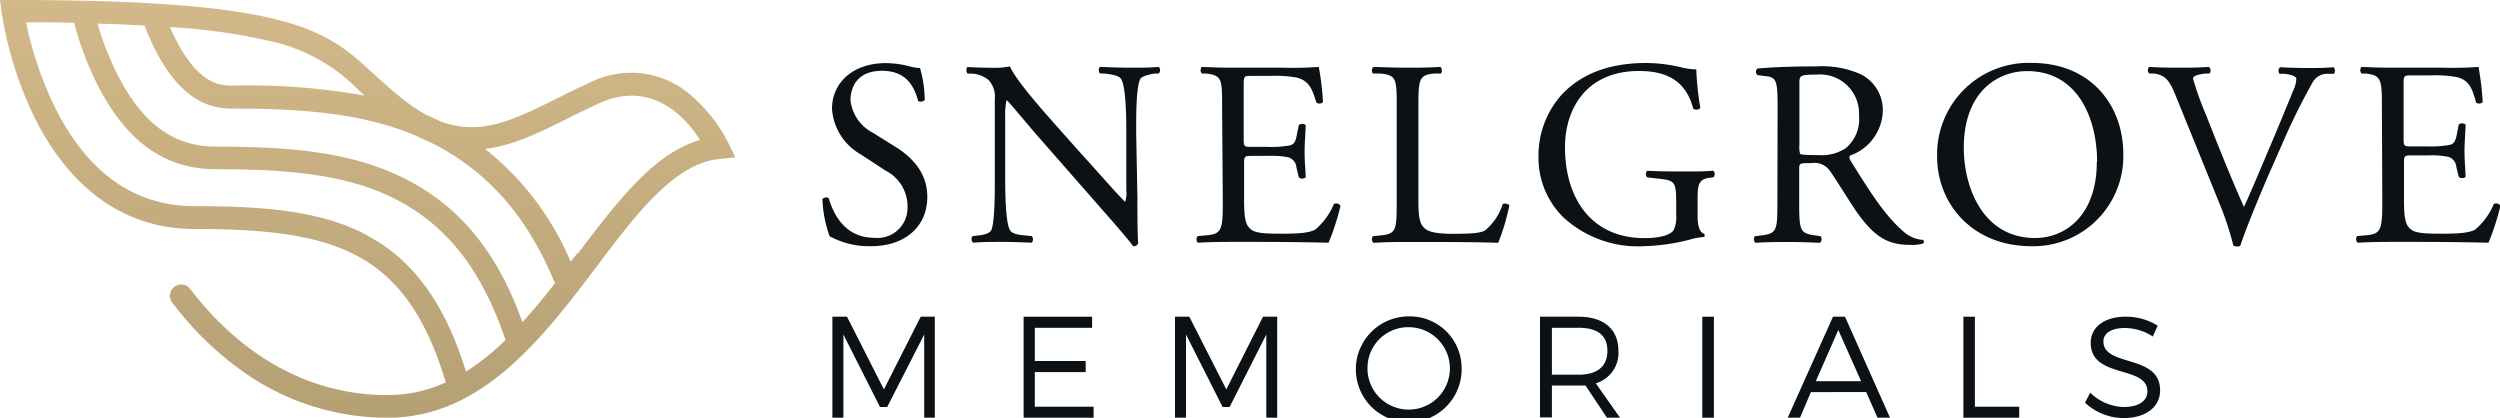 <?xml version="1.0" encoding="UTF-8"?> <svg xmlns="http://www.w3.org/2000/svg" xmlns:xlink="http://www.w3.org/1999/xlink" width="250" height="41.83" viewBox="0 0 250 41.83"><defs><style>.cls-1{fill:url(#linear-gradient);}.cls-2{fill:#0b1115;}</style><linearGradient id="linear-gradient" x1="36.75" y1="41.77" x2="36.75" gradientUnits="userSpaceOnUse"><stop offset="0" stop-color="#b5a074"></stop><stop offset="1" stop-color="#d3b989"></stop></linearGradient></defs><g id="Layer_2" data-name="Layer 2"><g id="Layer_1-2" data-name="Layer 1"><path class="cls-1" d="M72.83,14.29a15.34,15.34,0,0,0-3.41-4.47A9.12,9.12,0,0,0,59,8.25c-1.14.51-2.22,1.05-3.26,1.57-4.31,2.15-7.68,3.83-11.71,2.31-.46-.22-.93-.44-1.4-.64a15.81,15.81,0,0,1-2.14-1.42c-1.16-.9-2.09-1.75-3-2.57C32.63,3,29.38,0,1.29,0H0L.17,1.28A37,37,0,0,0,3.58,12C7.21,19.12,12.69,22.9,19.45,22.9c14.12,0,21.2,2.24,25.13,15.34a14.07,14.07,0,0,1-5.82,1.27C28.49,39.51,22,32.83,19,28.86a1.13,1.13,0,0,0-1.81,1.35,31.76,31.76,0,0,0,7.92,7.5,24.86,24.86,0,0,0,13.68,4.06c9.41,0,15.48-8,20.84-15.06,4-5.34,7.87-10.39,12.31-10.81l1.59-.16ZM41,18.13c-5.36-2.88-11.65-3.47-19.43-3.47-4.2,0-7.31-2.28-9.81-7.18a28.84,28.84,0,0,1-2-5.12c1.67.05,3.23.11,4.7.19a20.91,20.91,0,0,0,1,2.31c2.68,5.27,5.57,6,7.78,6,7.17,0,13.15.49,18.42,2.74q.7.36,1.38.63l.71.37c5.29,2.84,9.08,7.25,11.74,13.71-1,1.35-2.13,2.67-3.25,3.9C49.81,25.4,46.19,20.91,41,18.13Zm-5-9,.46.43a65.7,65.7,0,0,0-13.17-1c-1.18,0-3.37,0-5.77-4.72-.19-.37-.37-.75-.53-1.13A59,59,0,0,1,27.33,4.18,17.45,17.45,0,0,1,36,9.16Zm.74,14.41c-4.53-2.43-10.19-2.93-17.3-2.93-5.92,0-10.57-3.25-13.83-9.65a35.32,35.32,0,0,1-3-8.73c1.68,0,3.28,0,4.8.05A31.64,31.64,0,0,0,9.76,8.5c2.88,5.67,6.75,8.42,11.82,8.42,7.44,0,13.42.54,18.36,3.2S48.25,27.18,50.55,34a24.23,24.23,0,0,1-3.95,3.16C44.49,30.36,41.34,26,36.75,23.57Zm21,1.77-.67.87A28.41,28.41,0,0,0,48.5,14.89c2.85-.34,5.52-1.67,8.28-3.05,1-.51,2.08-1,3.17-1.53C65.21,7.94,68.63,11.81,70,14,65.41,15.3,61.7,20.19,57.8,25.34Z"></path><path class="cls-2" d="M87.09,24.62a8.24,8.24,0,0,1-4.13-1,12.33,12.33,0,0,1-.72-3.71c.13-.18.53-.23.64-.07.4,1.35,1.48,3.94,4.55,3.94a3,3,0,0,0,3.32-3,4,4,0,0,0-2.18-3.71l-2.51-1.64a5.66,5.66,0,0,1-2.86-4.56c0-2.52,2-4.56,5.4-4.56a10,10,0,0,1,2.46.35A3.92,3.92,0,0,0,92,6.8,11.48,11.48,0,0,1,92.47,10c-.11.16-.53.24-.66.08-.35-1.27-1.06-3-3.61-3s-3.15,1.73-3.15,2.94a4.16,4.16,0,0,0,2.25,3.26l2.12,1.33c1.67,1,3.31,2.57,3.31,5.08C92.73,22.64,90.53,24.62,87.09,24.62Z"></path><path class="cls-2" d="M113.74,19.7c0,.79,0,3.94.08,4.63a.48.48,0,0,1-.51.29c-.31-.45-1.08-1.37-3.39-4l-6.14-7c-.72-.82-2.52-3-3.07-3.58h-.06a7.11,7.11,0,0,0-.13,1.73v5.77c0,1.25,0,4.69.48,5.48.16.3.69.45,1.35.51l.82.08a.49.49,0,0,1,0,.66c-1.2-.05-2.12-.08-3.1-.08s-1.83,0-2.76.08a.49.49,0,0,1-.05-.66l.71-.08c.61-.08,1-.24,1.17-.53.37-1,.34-4.19.34-5.46V9.9A2.41,2.41,0,0,0,98.85,8a2.89,2.89,0,0,0-1.64-.64l-.45,0c-.16-.16-.16-.56,0-.66,1.11.08,2.52.08,3,.08A8.92,8.92,0,0,0,101,6.64c.53,1.35,3.66,4.84,4.53,5.82l2.57,2.89c1.83,2,3.13,3.53,4.37,4.8h.06a2.88,2.88,0,0,0,.1-1.12V13.37c0-1.25,0-4.69-.53-5.49-.16-.24-.58-.4-1.64-.53l-.45,0c-.19-.16-.16-.58,0-.66,1.22.05,2.12.08,3.13.08s1.83,0,2.73-.08a.46.46,0,0,1,0,.66l-.37,0c-.85.13-1.38.35-1.48.56-.45.95-.4,4.24-.4,5.46Z"></path><path class="cls-2" d="M122.21,10.69c0-2.76,0-3.15-1.61-3.34l-.42,0a.51.51,0,0,1,0-.66c1.14.05,2,.08,3.12.08h5a35.38,35.38,0,0,0,3.58-.08,28.29,28.29,0,0,1,.42,3.52.51.51,0,0,1-.66.05c-.4-1.24-.63-2.17-2-2.51a12.15,12.15,0,0,0-2.57-.16h-1.91c-.79,0-.79,0-.79,1.06v5.3c0,.74.08.74.87.74h1.54a10.19,10.19,0,0,0,2.25-.16c.32-.11.5-.27.63-.93l.22-1.09a.54.54,0,0,1,.69,0c0,.64-.11,1.67-.11,2.68s.11,2,.11,2.54a.52.52,0,0,1-.69,0l-.24-1a1.13,1.13,0,0,0-.82-1,8.52,8.52,0,0,0-2-.14h-1.54c-.79,0-.87,0-.87.72V20c0,1.41.08,2.31.5,2.76s.87.61,3.21.61c2,0,2.8-.11,3.39-.4a6.68,6.68,0,0,0,1.88-2.57.49.49,0,0,1,.66.19,24.43,24.43,0,0,1-1.19,3.68c-2.39-.05-4.74-.08-7.1-.08h-2.39c-1.14,0-2,0-3.6.08a.51.51,0,0,1,0-.66l.87-.08c1.51-.13,1.64-.53,1.64-3.31Z"></path><path class="cls-2" d="M139.67,10.69c0-2.78,0-3.21-1.72-3.34l-.66,0a.51.51,0,0,1,.05-.66c1.48.05,2.38.08,3.44.08s1.94,0,3.26-.08a.53.53,0,0,1,.06.66l-.64,0c-1.56.13-1.62.56-1.62,3.34v9.22c0,1.67.08,2.36.56,2.86.29.29.79.61,2.89.61,2.25,0,2.81-.11,3.23-.35a5.6,5.6,0,0,0,1.75-2.62c.16-.13.66,0,.66.16a21.45,21.45,0,0,1-1.11,3.71c-1.35-.05-3.87-.08-6.6-.08h-2.44c-1.11,0-2,0-3.44.08a.51.51,0,0,1-.05-.66l.79-.08c1.54-.16,1.59-.53,1.59-3.31Z"></path><path class="cls-2" d="M169.76,21.5c0,1.06.16,1.69.64,1.88a.22.22,0,0,1,0,.32,6.05,6.05,0,0,0-1.3.23,20.18,20.18,0,0,1-4.74.69,11,11,0,0,1-8.08-2.94,8.33,8.33,0,0,1-2.43-6,9.11,9.11,0,0,1,2.38-6.28c1.78-1.85,4.4-3.1,8.4-3.1a15.46,15.46,0,0,1,3.36.4,7,7,0,0,0,1.64.24,29.68,29.68,0,0,0,.4,3.84c-.08.21-.55.24-.71.08-.75-2.86-2.73-3.76-5.43-3.76-5.14,0-7.39,3.65-7.39,7.63,0,5.08,2.62,9.08,7.94,9.08,1.64,0,2.63-.34,2.92-.79a3,3,0,0,0,.26-1.51V20.44c0-2.23-.08-2.39-1.72-2.57l-1.17-.13a.46.46,0,0,1,0-.67c.77.06,2.23.08,3.79.08,1,0,1.94,0,2.81-.08a.47.47,0,0,1,0,.67l-.43.05c-1.11.13-1.14.87-1.14,2.22Z"></path><path class="cls-2" d="M177.76,10.72c0-2.52-.08-3-1.16-3.1l-.85-.11a.43.43,0,0,1,0-.66c1.48-.13,3.31-.21,5.9-.21a9.42,9.42,0,0,1,4.43.79,4,4,0,0,1,2.2,3.71A4.89,4.89,0,0,1,185,15.56c-.13.16,0,.43.14.64,2.12,3.42,3.52,5.54,5.32,7.05a3.26,3.26,0,0,0,1.83.74.22.22,0,0,1,0,.37,4.18,4.18,0,0,1-1.17.13c-2.25,0-3.6-.66-5.48-3.34-.69-1-1.78-2.8-2.6-4a1.89,1.89,0,0,0-1.88-.84c-1.19,0-1.24,0-1.24.58v3.34c0,2.78.05,3.1,1.58,3.31l.56.08a.51.51,0,0,1-.05.66c-1.19-.05-2.09-.08-3.15-.08s-2.07,0-3.32.08a.52.52,0,0,1-.05-.66l.66-.08c1.54-.19,1.59-.53,1.59-3.31Zm2.18,3.78a2.39,2.39,0,0,0,.07.88c.08.08.48.13,1.83.13a4.39,4.39,0,0,0,2.73-.69,3.77,3.77,0,0,0,1.33-3.28,3.9,3.9,0,0,0-4.24-4.08c-1.65,0-1.72.1-1.72.85Z"></path><path class="cls-2" d="M193.71,15.64a9.16,9.16,0,0,1,9.43-9.35c6.12,0,9.19,4.43,9.19,9.09a9,9,0,0,1-9.19,9.24C197.26,24.62,193.71,20.41,193.71,15.64Zm16,.56c0-4.37-1.93-9.09-7-9.09-2.76,0-6.33,1.88-6.33,7.69,0,3.92,1.91,9,7.12,9C206.66,23.8,209.68,21.42,209.68,16.2Z"></path><path class="cls-2" d="M217.55,9.52c-.61-1.48-1-2-2.15-2.17l-.47,0a.44.44,0,0,1,0-.66c.77.05,1.62.08,2.76.08s2.09,0,3.2-.08a.45.45,0,0,1,.05.66l-.39,0c-1,.13-1.22.29-1.25.51a31.49,31.49,0,0,0,1.33,3.7c1.21,3.08,2.43,6.12,3.76,9.14.82-1.75,1.93-4.47,2.54-5.88.77-1.8,2-4.79,2.46-5.93a2.68,2.68,0,0,0,.24-1c0-.19-.26-.4-1.19-.51l-.48,0a.46.46,0,0,1,.06-.66c.74.05,1.75.08,2.75.08s1.7,0,2.57-.08c.19.1.19.53.05.66l-.79,0a1.71,1.71,0,0,0-1.38.93,63.67,63.67,0,0,0-3,6.09l-1.44,3.26c-1.05,2.44-2.3,5.51-2.75,6.91a.49.49,0,0,1-.29.08,1,1,0,0,1-.4-.08A30.63,30.63,0,0,0,222.21,21Z"></path><path class="cls-2" d="M238.19,10.69c0-2.76-.06-3.15-1.62-3.34l-.42,0a.51.51,0,0,1,0-.66c1.14.05,2,.08,3.12.08h5a35.38,35.38,0,0,0,3.58-.08,28.29,28.29,0,0,1,.42,3.52.51.51,0,0,1-.66.05C247.25,9,247,8,245.63,7.7a12.1,12.1,0,0,0-2.57-.16h-1.91c-.79,0-.79,0-.79,1.06v5.3c0,.74.08.74.87.74h1.54a10.19,10.19,0,0,0,2.25-.16c.32-.11.5-.27.64-.93l.21-1.09a.54.54,0,0,1,.69,0c0,.64-.11,1.67-.11,2.68s.11,2,.11,2.54a.52.52,0,0,1-.69,0l-.24-1a1.13,1.13,0,0,0-.82-1,8.52,8.52,0,0,0-2-.14h-1.54c-.79,0-.87,0-.87.72V20c0,1.41.08,2.31.5,2.76s.88.61,3.21.61c2,0,2.8-.11,3.39-.4a6.68,6.68,0,0,0,1.88-2.57.49.49,0,0,1,.66.19,24.43,24.43,0,0,1-1.19,3.68c-2.39-.05-4.74-.08-7.1-.08h-2.39c-1.13,0-2,0-3.6.08a.51.51,0,0,1-.05-.66l.87-.08c1.51-.13,1.65-.53,1.65-3.31Z"></path><path class="cls-2" d="M92.42,41.77l0-8.32L88.72,40.7H88l-3.66-7.25v8.32h-1.1V31.67H84.7l3.69,7.27,3.68-7.27h1.41v10.1Z"></path><path class="cls-2" d="M103.48,32.78V36.1h5.09v1.11h-5.09v3.46h5.88v1.1h-7V31.67h6.85v1.11Z"></path><path class="cls-2" d="M126.63,41.77l0-8.32-3.67,7.25h-.7l-3.66-7.25v8.32h-1.1V31.67h1.43l3.7,7.27,3.67-7.27h1.42v10.1Z"></path><path class="cls-2" d="M146.16,36.72a5.29,5.29,0,1,1-5.28-5.08A5.17,5.17,0,0,1,146.16,36.72Zm-9.41,0a4.12,4.12,0,1,0,4.13-4A4.07,4.07,0,0,0,136.75,36.72Z"></path><path class="cls-2" d="M158.55,38.55c-.22,0-.45,0-.68,0h-2.68v3.19H154V31.67h3.84c2.52,0,4,1.24,4,3.39a3.16,3.16,0,0,1-2.26,3.27L162,41.77h-1.31Zm-.68-1.08c1.83,0,2.87-.81,2.87-2.38s-1-2.31-2.87-2.31h-2.68v4.69Z"></path><path class="cls-2" d="M170.23,41.77V31.67h1.16v10.1Z"></path><path class="cls-2" d="M181.09,39.21,180,41.77h-1.23l4.53-10.1h1.2L189,41.77h-1.25l-1.13-2.56ZM183.83,33l-2.25,5.12h4.53Z"></path><path class="cls-2" d="M201.92,40.67v1.1h-5.58V31.67h1.15v9Z"></path><path class="cls-2" d="M215.77,32.57l-.49,1.08a5.19,5.19,0,0,0-2.79-.85c-1.3,0-2.15.49-2.15,1.34,0,2.59,5.69,1.24,5.67,4.9,0,1.69-1.48,2.77-3.65,2.77a5.74,5.74,0,0,1-3.86-1.54l.52-1a5,5,0,0,0,3.36,1.43c1.45,0,2.36-.59,2.36-1.56,0-2.65-5.67-1.24-5.67-4.86,0-1.59,1.4-2.61,3.49-2.61A5.94,5.94,0,0,1,215.77,32.57Z"></path></g></g></svg> 